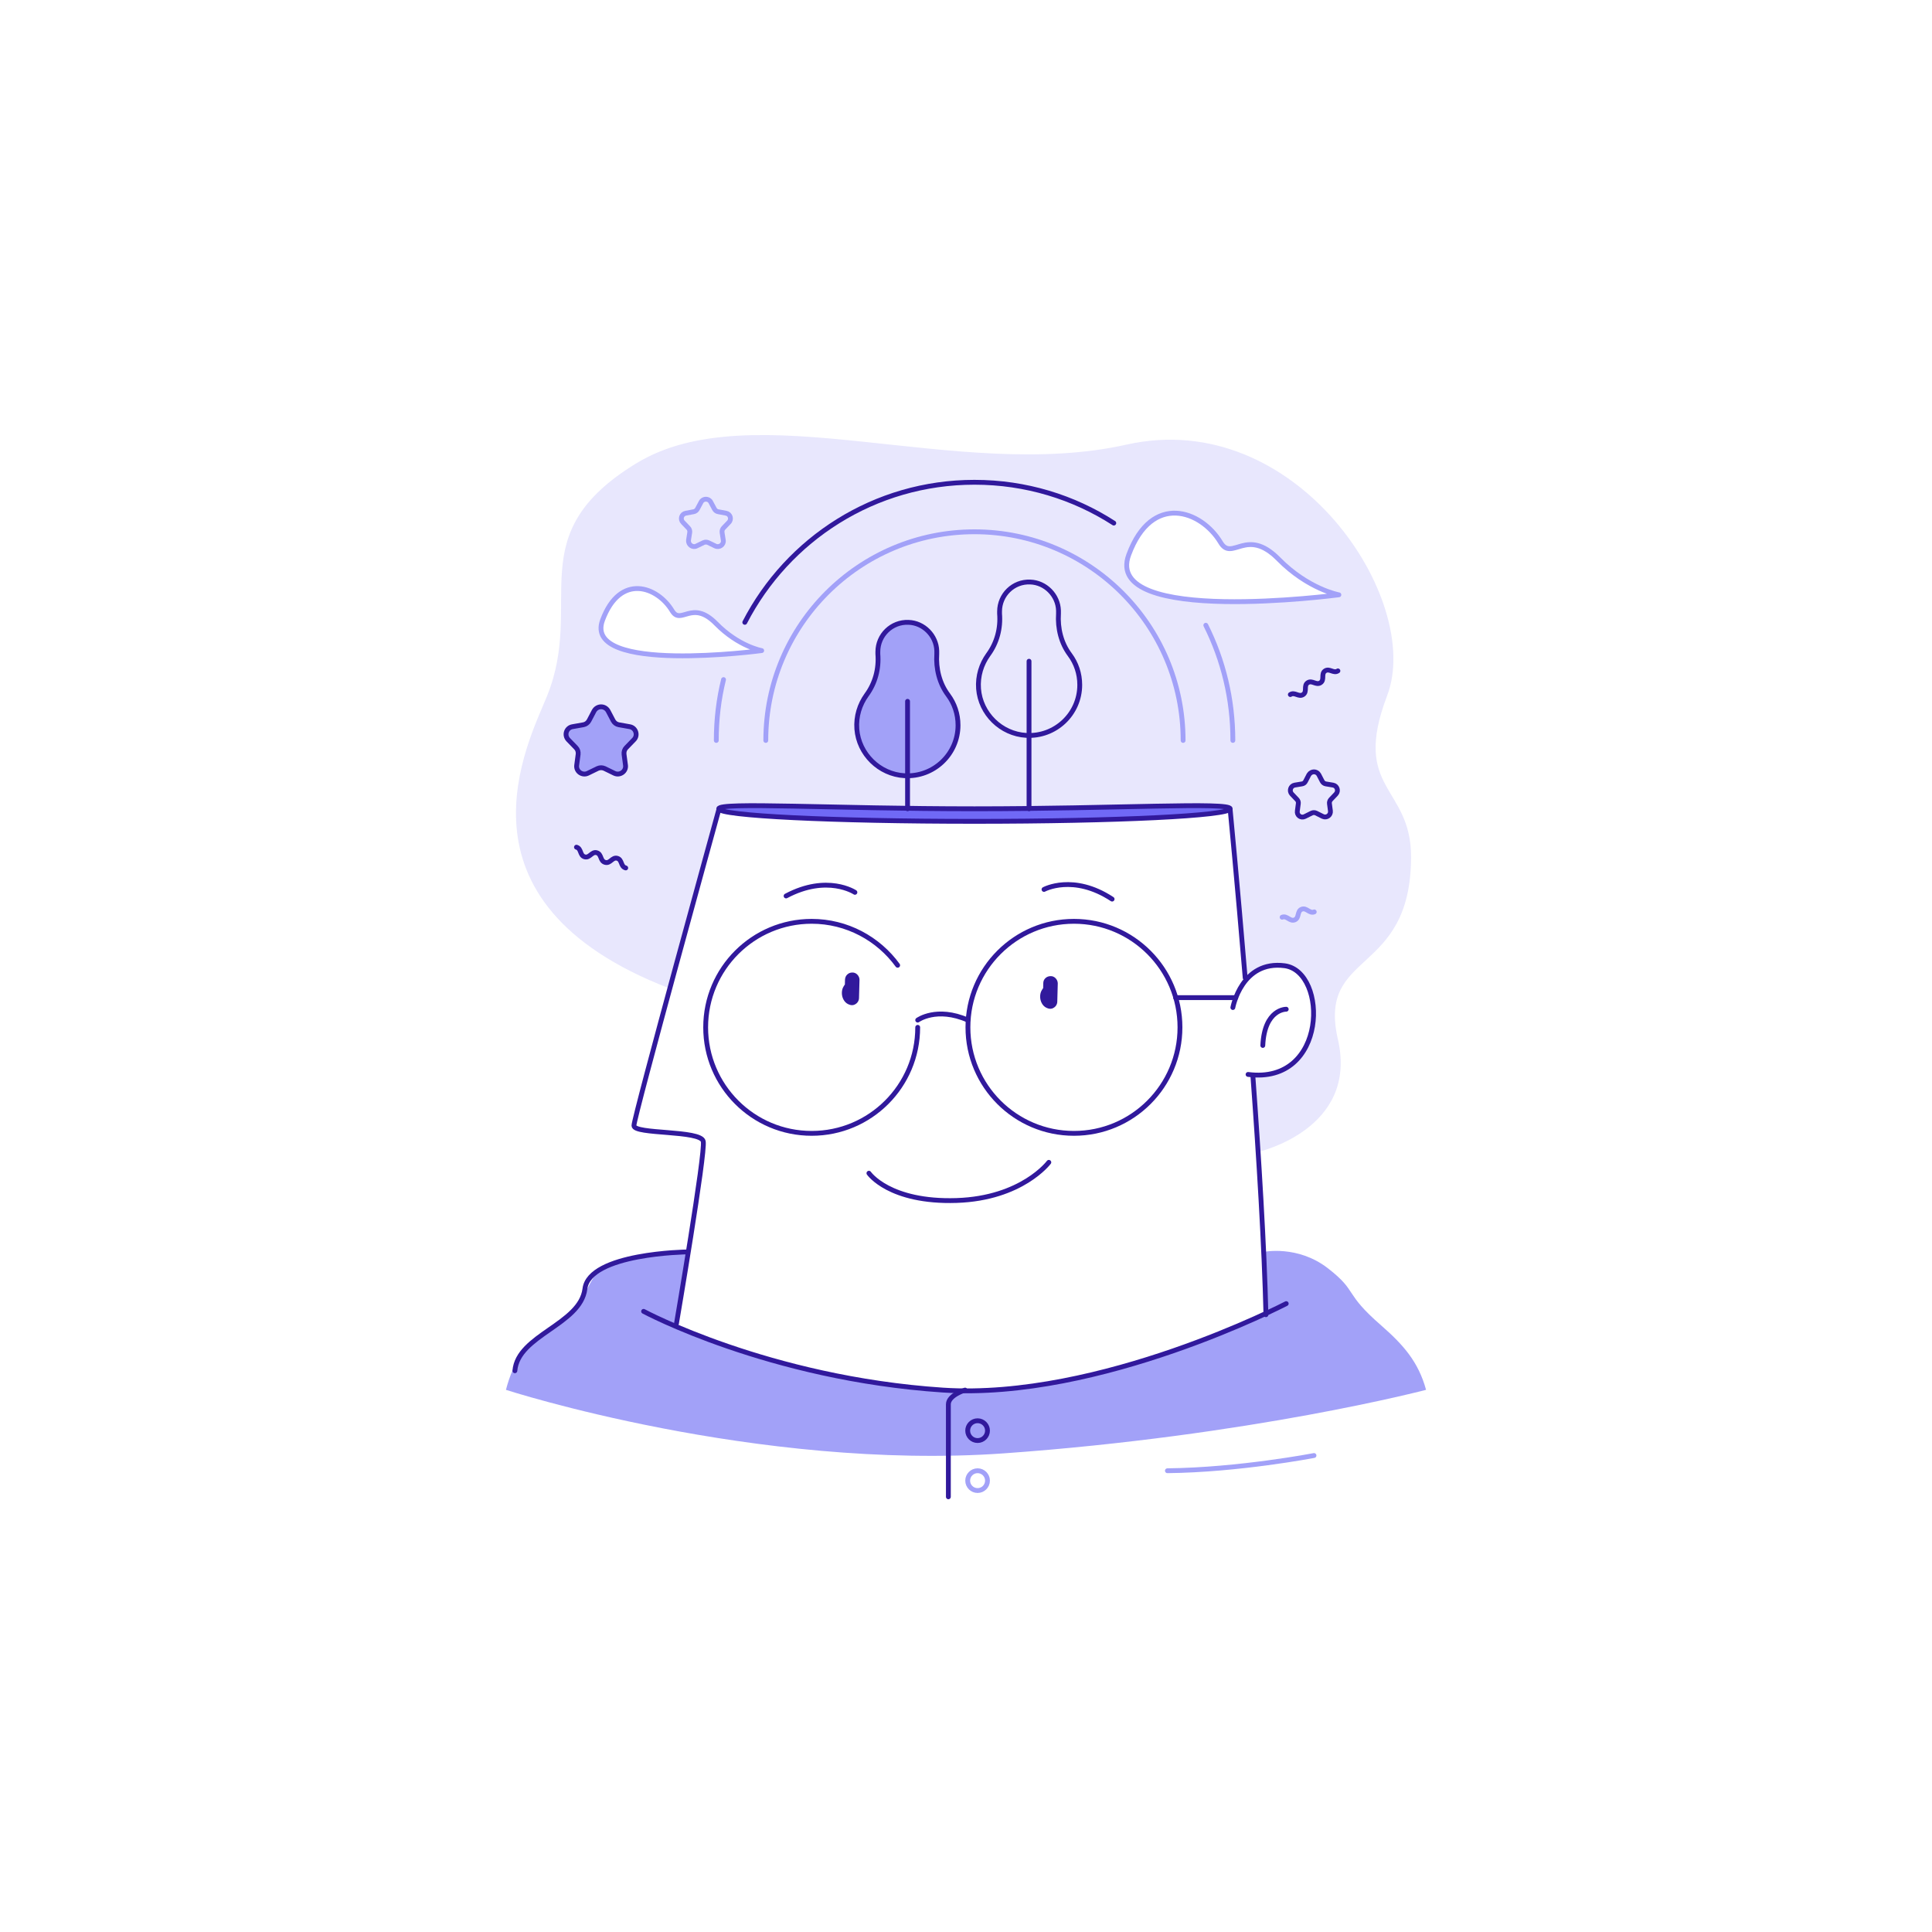 <?xml version="1.0" encoding="utf-8"?>
<!-- Generator: Adobe Illustrator 25.1.0, SVG Export Plug-In . SVG Version: 6.00 Build 0)  -->
<svg version="1.1" id="illustration" xmlns="http://www.w3.org/2000/svg" xmlns:xlink="http://www.w3.org/1999/xlink" x="0px"
	 y="0px" viewBox="0 0 800 800" style="enable-background:new 0 0 800 800;" xml:space="preserve">
<style type="text/css">
	.st0{fill:none;stroke:#A2A1F8;stroke-width:2;stroke-linecap:round;stroke-linejoin:round;stroke-miterlimit:10;}
	.st1{fill:#A2A1F8;}
	.st2{fill:#7069F6;}
	.st3{fill:none;stroke:#31199C;stroke-width:2;stroke-linecap:round;stroke-linejoin:round;stroke-miterlimit:10;}
	.st4{fill:#E8E7FD;}
	.st5{fill:#CECDFB;}
	.st6{fill:#31199C;}
	.st7{clip-path:url(#SVGID_2_);}
	.st8{clip-path:url(#SVGID_4_);}
	
		.st9{fill:none;stroke:#A2A1F8;stroke-width:2;stroke-linecap:round;stroke-linejoin:round;stroke-miterlimit:10;stroke-dasharray:7.79,12.983;}
	.st10{fill:#7069F6;stroke:#31199C;stroke-width:2;stroke-linecap:round;stroke-linejoin:round;stroke-miterlimit:10;}
	.st11{clip-path:url(#SVGID_6_);}
	.st12{fill:none;stroke:#7069F6;stroke-width:2;stroke-linecap:round;stroke-linejoin:round;stroke-miterlimit:10;}
	.st13{fill:none;stroke:#E8E7FD;stroke-width:2;stroke-linecap:round;stroke-linejoin:round;stroke-miterlimit:10;}
	.st14{fill:none;}
	.st15{fill:#A2A1F8;stroke:#A2A1F8;stroke-width:2;stroke-linecap:round;stroke-linejoin:round;stroke-miterlimit:10;}
	.st16{fill:#A2A1F8;stroke:#31199C;stroke-width:2;stroke-linecap:round;stroke-linejoin:round;stroke-miterlimit:10;}
	.st17{fill:#F6C445;}
	.st18{fill:none;stroke:#A2A1F8;stroke-width:2;stroke-linecap:round;stroke-linejoin:round;}
	.st19{clip-path:url(#SVGID_8_);}
	.st20{clip-path:url(#SVGID_10_);fill:#7069F6;}
	.st21{clip-path:url(#SVGID_10_);}
	.st22{fill:none;stroke:#31199C;stroke-width:2;stroke-linecap:round;stroke-linejoin:round;}
</style>
<g>
	<path class="st1" d="M572,548.9c-15.9-13.8-9.5-13.9-22.1-23.7c-12.6-9.8-26.7-6.8-26.7-6.8l0.9,24.6c0,0-6.1,3.7-14.8,7.4
		c-7.7,3.3-48.9,18.7-81.4,23.5c-14.3,1.2-32.2,1.4-38.5,1.5c-25.1-1.2-50.4-5.9-71-12.4c-28.2-8.9-38.4-14.8-38.4-14.8l4.5-29.7
		c0,0-14.1,1.1-25.8,3.3s-11.9,5-18,16.7c-6.2,11.6-13.3,7.8-24.1,21.4c-3.3,4.2-5.6,9.8-7.1,15.6c0,0,103.5,33.6,206.2,26.3
		c102.7-7.3,174.8-26.3,174.8-26.3C587.3,563.8,581,556.8,572,548.9z"/>
	<path class="st4" d="M574.4,288c15-39.3-37.4-119.7-107.9-103.9c-70.5,15.8-154.7-21.8-203.1,7.8c-48.4,29.6-21.2,57.2-36.8,96.1
		c-7.8,19.4-43,85.2,50.7,121.3l20.3-74.5c0,0,2.1,2,17.2,2.9c15,0.9,50.3,3.3,71.2,2.3s56.5-0.8,74.5-0.8s43.1-2.7,44.3-2.9
		c1.2-0.2,4.6-0.4,4.6-0.4l6,67.2c0,0-0.7,3.6,0.8,2.1c1.5-1.5,5.3-5.1,12.7-5.6c7.4-0.6,13.1,5.5,14.5,15
		c1.4,9.4-1.5,19.9-6.2,23.7c-4.7,3.8-10.8,7.3-18.5,6.8l2.2,31.9c0,0,41.7-9.3,33.1-46.6c-8.6-37.3,30.1-25.7,30.3-75.4
		C584.4,325.2,559.4,327.4,574.4,288z M249.5,256.8c7.3-19.6,22.9-13.8,28.8-3.9c3.7,6.2,8.2-5,18.2,5.3
		c9.3,9.5,18.9,11.2,18.9,11.2S241.2,279.3,249.5,256.8z M467.4,229.7c9.6-25.9,30.2-18.3,38-5.1c4.9,8.2,10.8-6.6,24,6.9
		c12.2,12.5,25,14.8,25,14.8S456.4,259.3,467.4,229.7z"/>
	<path class="st2" d="M509.4,334.9c0,2.9-47.4,5.2-105.9,5.2s-105.9-2.3-105.9-5.2c0-2.9,47.4,0,105.9,0S509.4,332,509.4,334.9z"/>
	<path class="st1" d="M251.8,294.4l2.1,4c0.5,0.9,1.3,1.5,2.3,1.7l4.5,0.8c2.6,0.4,3.6,3.6,1.8,5.4l-3.2,3.3c-0.7,0.7-1,1.7-0.9,2.7
		l0.6,4.5c0.4,2.6-2.3,4.5-4.6,3.4l-4.1-2c-0.9-0.4-1.9-0.4-2.8,0l-4.1,2c-2.3,1.1-5-0.8-4.6-3.4l0.6-4.5c0.1-1-0.2-2-0.9-2.7
		l-3.2-3.3c-1.8-1.9-0.8-5,1.8-5.4l4.5-0.8c1-0.2,1.8-0.8,2.3-1.7l2.1-4C247.3,292.1,250.5,292.1,251.8,294.4z"/>
	<path class="st4" d="M489.9,306.6c0-47.7-38.7-86.4-86.4-86.4s-86.4,38.7-86.4,86.4H340c0-35.1,28.5-63.6,63.6-63.6
		s63.6,28.5,63.6,63.6H489.9z"/>
	<path class="st3" d="M297.6,335.4c0,0-35.1,127-35.1,130.7c0,3.7,27.7,1.8,28.7,6.5s-11.1,75.5-11.1,75.5"/>
	<path class="st3" d="M518.8,445.6c2.5,34.2,4.7,70.3,5.4,98.8"/>
	<path class="st3" d="M509.4,335.4c0,0,2.9,29.9,6.2,69.5"/>
	<path class="st3" d="M509.4,334.9c0,2.9-47.4,5.2-105.9,5.2s-105.9-2.3-105.9-5.2c0-2.9,47.4,0,105.9,0S509.4,332,509.4,334.9z"/>
	<path class="st3" d="M432.3,368.3c0,0,12.1-6.6,28.2,4"/>
	<path class="st3" d="M354,369.5c0,0-11.4-7.6-28.5,1.5"/>
	<g>
		<g>
			<path class="st6" d="M349.9,405.6c-0.1,2.5-0.1,5-0.2,7.5c1.5-0.9,3-1.7,4.5-2.6c-0.1-0.1-0.2-0.1-0.3-0.2
				c0.2,0.2,0.4,0.3,0.6,0.5c-0.1-0.1-0.2-0.2-0.3-0.3c0.2,0.2,0.3,0.4,0.5,0.6c-0.1-0.1-0.2-0.3-0.3-0.5c0.1,0.2,0.2,0.5,0.3,0.7
				c-0.1-0.2-0.1-0.4-0.2-0.6c0,0.3,0.1,0.5,0.1,0.8c0-0.2,0-0.5,0-0.7c0,0.3-0.1,0.5-0.1,0.8c0-0.2,0.1-0.4,0.2-0.6
				c-0.1,0.2-0.2,0.5-0.3,0.7c0.1-0.2,0.2-0.3,0.3-0.5c-0.2,0.2-0.3,0.4-0.5,0.6c0.1-0.1,0.2-0.2,0.3-0.3c-0.2,0.2-0.4,0.3-0.6,0.5
				c0.1-0.1,0.2-0.1,0.3-0.2c0.6-0.3,1.2-1.1,1.4-1.8c0.2-0.7,0.1-1.7-0.3-2.3c-0.4-0.6-1-1.2-1.8-1.4c-0.8-0.2-1.5-0.1-2.3,0.3
				c-0.8,0.4-1.5,1.1-1.9,1.9c-0.5,0.8-0.7,1.7-0.7,2.7c0,1.8,0.9,3.8,2.6,4.6c1,0.5,2.1,0.6,3,0c0.9-0.5,1.5-1.5,1.5-2.6
				c0.1-2.5,0.1-5,0.2-7.5c0-1.6-1.4-3.1-3-3C351.3,402.7,350,403.9,349.9,405.6L349.9,405.6z"/>
		</g>
	</g>
	<g>
		<g>
			<path class="st6" d="M432,407.1c-0.1,2.5-0.1,5-0.2,7.5c1.5-0.9,3-1.7,4.5-2.6c-0.1-0.1-0.2-0.1-0.3-0.2c0.2,0.2,0.4,0.3,0.6,0.5
				c-0.1-0.1-0.2-0.2-0.3-0.3c0.2,0.2,0.3,0.4,0.5,0.6c-0.1-0.1-0.2-0.3-0.3-0.5c0.1,0.2,0.2,0.5,0.3,0.7c-0.1-0.2-0.1-0.4-0.2-0.6
				c0,0.3,0.1,0.5,0.1,0.8c0-0.2,0-0.5,0-0.7c0,0.3-0.1,0.5-0.1,0.8c0-0.2,0.1-0.4,0.2-0.6c-0.1,0.2-0.2,0.5-0.3,0.7
				c0.1-0.2,0.2-0.3,0.3-0.5c-0.2,0.2-0.3,0.4-0.5,0.6c0.1-0.1,0.2-0.2,0.3-0.3c-0.2,0.2-0.4,0.3-0.6,0.5c0.1-0.1,0.2-0.1,0.3-0.2
				c0.6-0.3,1.2-1.1,1.4-1.8c0.2-0.7,0.1-1.7-0.3-2.3c-0.4-0.6-1-1.2-1.8-1.4c-0.8-0.2-1.5-0.1-2.3,0.3c-0.8,0.4-1.5,1.1-1.9,1.9
				c-0.5,0.8-0.7,1.7-0.7,2.7c0,1.8,0.9,3.8,2.6,4.6c1,0.5,2.1,0.6,3,0c0.9-0.5,1.5-1.5,1.5-2.6c0.1-2.5,0.1-5,0.2-7.5
				c0-1.6-1.4-3.1-3-3C433.4,404.2,432,405.4,432,407.1L432,407.1z"/>
		</g>
	</g>
	<path class="st3" d="M359.8,485.8c0,0,8.4,12.2,36.3,11.3c27.1-0.9,38.2-15.8,38.2-15.8"/>
	<path class="st0" d="M499.3,258.9c7.2,14.4,11.2,30.5,11.2,47.7"/>
	<path class="st3" d="M308.4,257.7c17.8-34.5,53.7-58,95.1-58c21.3,0,41.1,6.2,57.7,16.9"/>
	<path class="st0" d="M296.6,306.6c0-8.7,1-17.1,3-25.2"/>
	<path class="st0" d="M489.9,306.6c0-47.7-38.7-86.4-86.4-86.4s-86.4,38.7-86.4,86.4"/>
	<path class="st3" d="M510.5,417.2c0,0,3.6-19.7,21.5-17.3c17.9,2.5,17.8,49.3-15.2,45"/>
	<path class="st3" d="M532.6,417.9c0,0-9-0.2-9.7,15"/>
	<path class="st3" d="M380,425.4c0,24.3-19.7,43.9-43.9,43.9c-24.3,0-43.9-19.7-43.9-43.9c0-24.3,19.7-43.9,43.9-43.9
		c14.6,0,27.6,7.2,35.6,18.2"/>
	<circle class="st3" cx="444.7" cy="425.4" r="43.9"/>
	<path class="st3" d="M380,422.4c0,0,7.8-5.7,20.8,0"/>
	<line class="st3" x1="486.8" y1="413.1" x2="511.7" y2="413.1"/>
	<path class="st3" d="M266.5,543c0,0,51.7,27.8,123.9,32.6c65.1,4.3,142.2-35.8,142.2-35.8"/>
	<path class="st3" d="M213.2,567.6c1.2-14.8,27.1-19.1,29-33.9c1.8-14.8,42.3-15.3,42.3-15.3"/>
	<path class="st4" d="M447.1,283.6c0,12-10.1,21.6-22.2,20.9c-10.4-0.6-18.9-9-19.7-19.3c-0.4-5.3,1.2-10.2,4-14.1
		c3.6-4.9,5.2-10.9,4.7-17c0-0.3,0-0.6,0-0.9c0-6.9,5.7-12.5,12.7-12.2c6.3,0.2,11.5,5.5,11.7,11.8c0,0.4,0,0.9,0,1.3
		c-0.4,6.1,1.1,12.2,4.7,17C445.6,274.6,447.1,278.9,447.1,283.6z"/>
	<path class="st16" d="M396.7,300.3c0,12-10.1,21.6-22.2,20.9c-10.4-0.6-18.9-9-19.7-19.3c-0.4-5.3,1.2-10.2,4-14.1
		c3.6-4.9,5.2-10.9,4.7-17c0-0.3,0-0.6,0-0.9c0-6.9,5.7-12.5,12.7-12.2c6.3,0.2,11.5,5.5,11.7,11.8c0,0.4,0,0.9,0,1.3
		c-0.4,6.1,1.1,12.2,4.7,17C395.2,291.3,396.7,295.6,396.7,300.3z"/>
	<line class="st3" x1="375.8" y1="290.4" x2="375.8" y2="334.9"/>
	<path class="st3" d="M447.1,283.6c0,12-10.1,21.6-22.2,20.9c-10.4-0.6-18.9-9-19.7-19.3c-0.4-5.3,1.2-10.2,4-14.1
		c3.6-4.9,5.2-10.9,4.7-17c0-0.3,0-0.6,0-0.9c0-6.9,5.7-12.5,12.7-12.2c6.3,0.2,11.5,5.5,11.7,11.8c0,0.4,0,0.9,0,1.3
		c-0.4,6.1,1.1,12.2,4.7,17C445.6,274.6,447.1,278.9,447.1,283.6z"/>
	<line class="st3" x1="426.1" y1="273.8" x2="426.1" y2="334.9"/>
	<path class="st3" d="M251.8,294.4l2.1,4c0.5,0.9,1.3,1.5,2.3,1.7l4.5,0.8c2.6,0.4,3.6,3.6,1.8,5.4l-3.2,3.3c-0.7,0.7-1,1.7-0.9,2.7
		l0.6,4.5c0.4,2.6-2.3,4.5-4.6,3.4l-4.1-2c-0.9-0.4-1.9-0.4-2.8,0l-4.1,2c-2.3,1.1-5-0.8-4.6-3.4l0.6-4.5c0.1-1-0.2-2-0.9-2.7
		l-3.2-3.3c-1.8-1.9-0.8-5,1.8-5.4l4.5-0.8c1-0.2,1.8-0.8,2.3-1.7l2.1-4C247.3,292.1,250.5,292.1,251.8,294.4z"/>
	<path class="st0" d="M294.3,207.9l1.5,2.8c0.3,0.6,0.9,1.1,1.6,1.2l3.2,0.6c1.8,0.3,2.5,2.5,1.2,3.8l-2.2,2.3
		c-0.5,0.5-0.7,1.2-0.6,1.9l0.5,3.2c0.3,1.8-1.6,3.2-3.3,2.4l-2.9-1.4c-0.6-0.3-1.4-0.3-2,0l-2.9,1.4c-1.6,0.8-3.5-0.6-3.3-2.4
		l0.5-3.2c0.1-0.7-0.1-1.4-0.6-1.9l-2.2-2.3c-1.3-1.3-0.6-3.5,1.2-3.8l3.2-0.6c0.7-0.1,1.3-0.6,1.6-1.2l1.5-2.8
		C291.1,206.3,293.5,206.3,294.3,207.9z"/>
	<path class="st3" d="M546.1,320.8l1.4,2.7c0.3,0.6,0.9,1,1.5,1.1l3,0.5c1.7,0.3,2.4,2.4,1.2,3.7l-2.1,2.2c-0.5,0.5-0.7,1.2-0.6,1.8
		l0.4,3c0.2,1.7-1.5,3-3.1,2.3l-2.8-1.4c-0.6-0.3-1.3-0.3-1.9,0l-2.8,1.4c-1.6,0.8-3.4-0.5-3.1-2.3l0.4-3c0.1-0.7-0.1-1.3-0.6-1.8
		l-2.1-2.2c-1.2-1.3-0.5-3.4,1.2-3.7l3-0.5c0.7-0.1,1.2-0.5,1.5-1.1l1.4-2.7C543,319.2,545.2,319.2,546.1,320.8z"/>
	<path class="st3" d="M399.6,575.6c0,0-6.9,2.1-6.9,5.9s0,38.3,0,38.3"/>
	<circle class="st3" cx="404.8" cy="592.4" r="4.1"/>
	<circle class="st0" cx="404.8" cy="613.1" r="4.1"/>
	<path class="st3" d="M238.7,350.8c2.1,0.6,1.3,3.4,3.4,4c2.1,0.6,2.9-2.3,5-1.7c2.1,0.6,1.3,3.4,3.5,4c2.1,0.6,2.9-2.3,5-1.7
		c2.1,0.6,1.3,3.4,3.5,4"/>
	<path class="st3" d="M554,277.8c-1.8,1.2-3.5-1.2-5.3,0c-1.8,1.2-0.1,3.7-1.9,4.9c-1.8,1.2-3.5-1.2-5.3,0c-1.8,1.2-0.1,3.7-1.9,4.9
		c-1.8,1.2-3.5-1.2-5.3,0"/>
	<path class="st0" d="M544.2,377.6c-2,0.8-3.2-1.9-5.2-1.1c-2,0.8-0.9,3.6-2.9,4.4c-2,0.8-3.2-1.9-5.2-1.1"/>
	<path class="st0" d="M544.1,602.7c0,0-31.2,6-60.7,6.3"/>
	<path class="st0" d="M315.4,269.4c0,0-9.6-1.7-18.9-11.2c-10-10.2-14.5,0.9-18.2-5.3c-6-10-21.5-15.8-28.8,3.9
		C241.2,279.3,315.4,269.4,315.4,269.4z"/>
	<path class="st0" d="M554.4,246.3c0,0-12.7-2.3-25-14.8c-13.3-13.5-19.2,1.2-24-6.9c-7.9-13.2-28.4-20.8-38,5.1
		C456.4,259.3,554.4,246.3,554.4,246.3z"/>
</g>
</svg>
